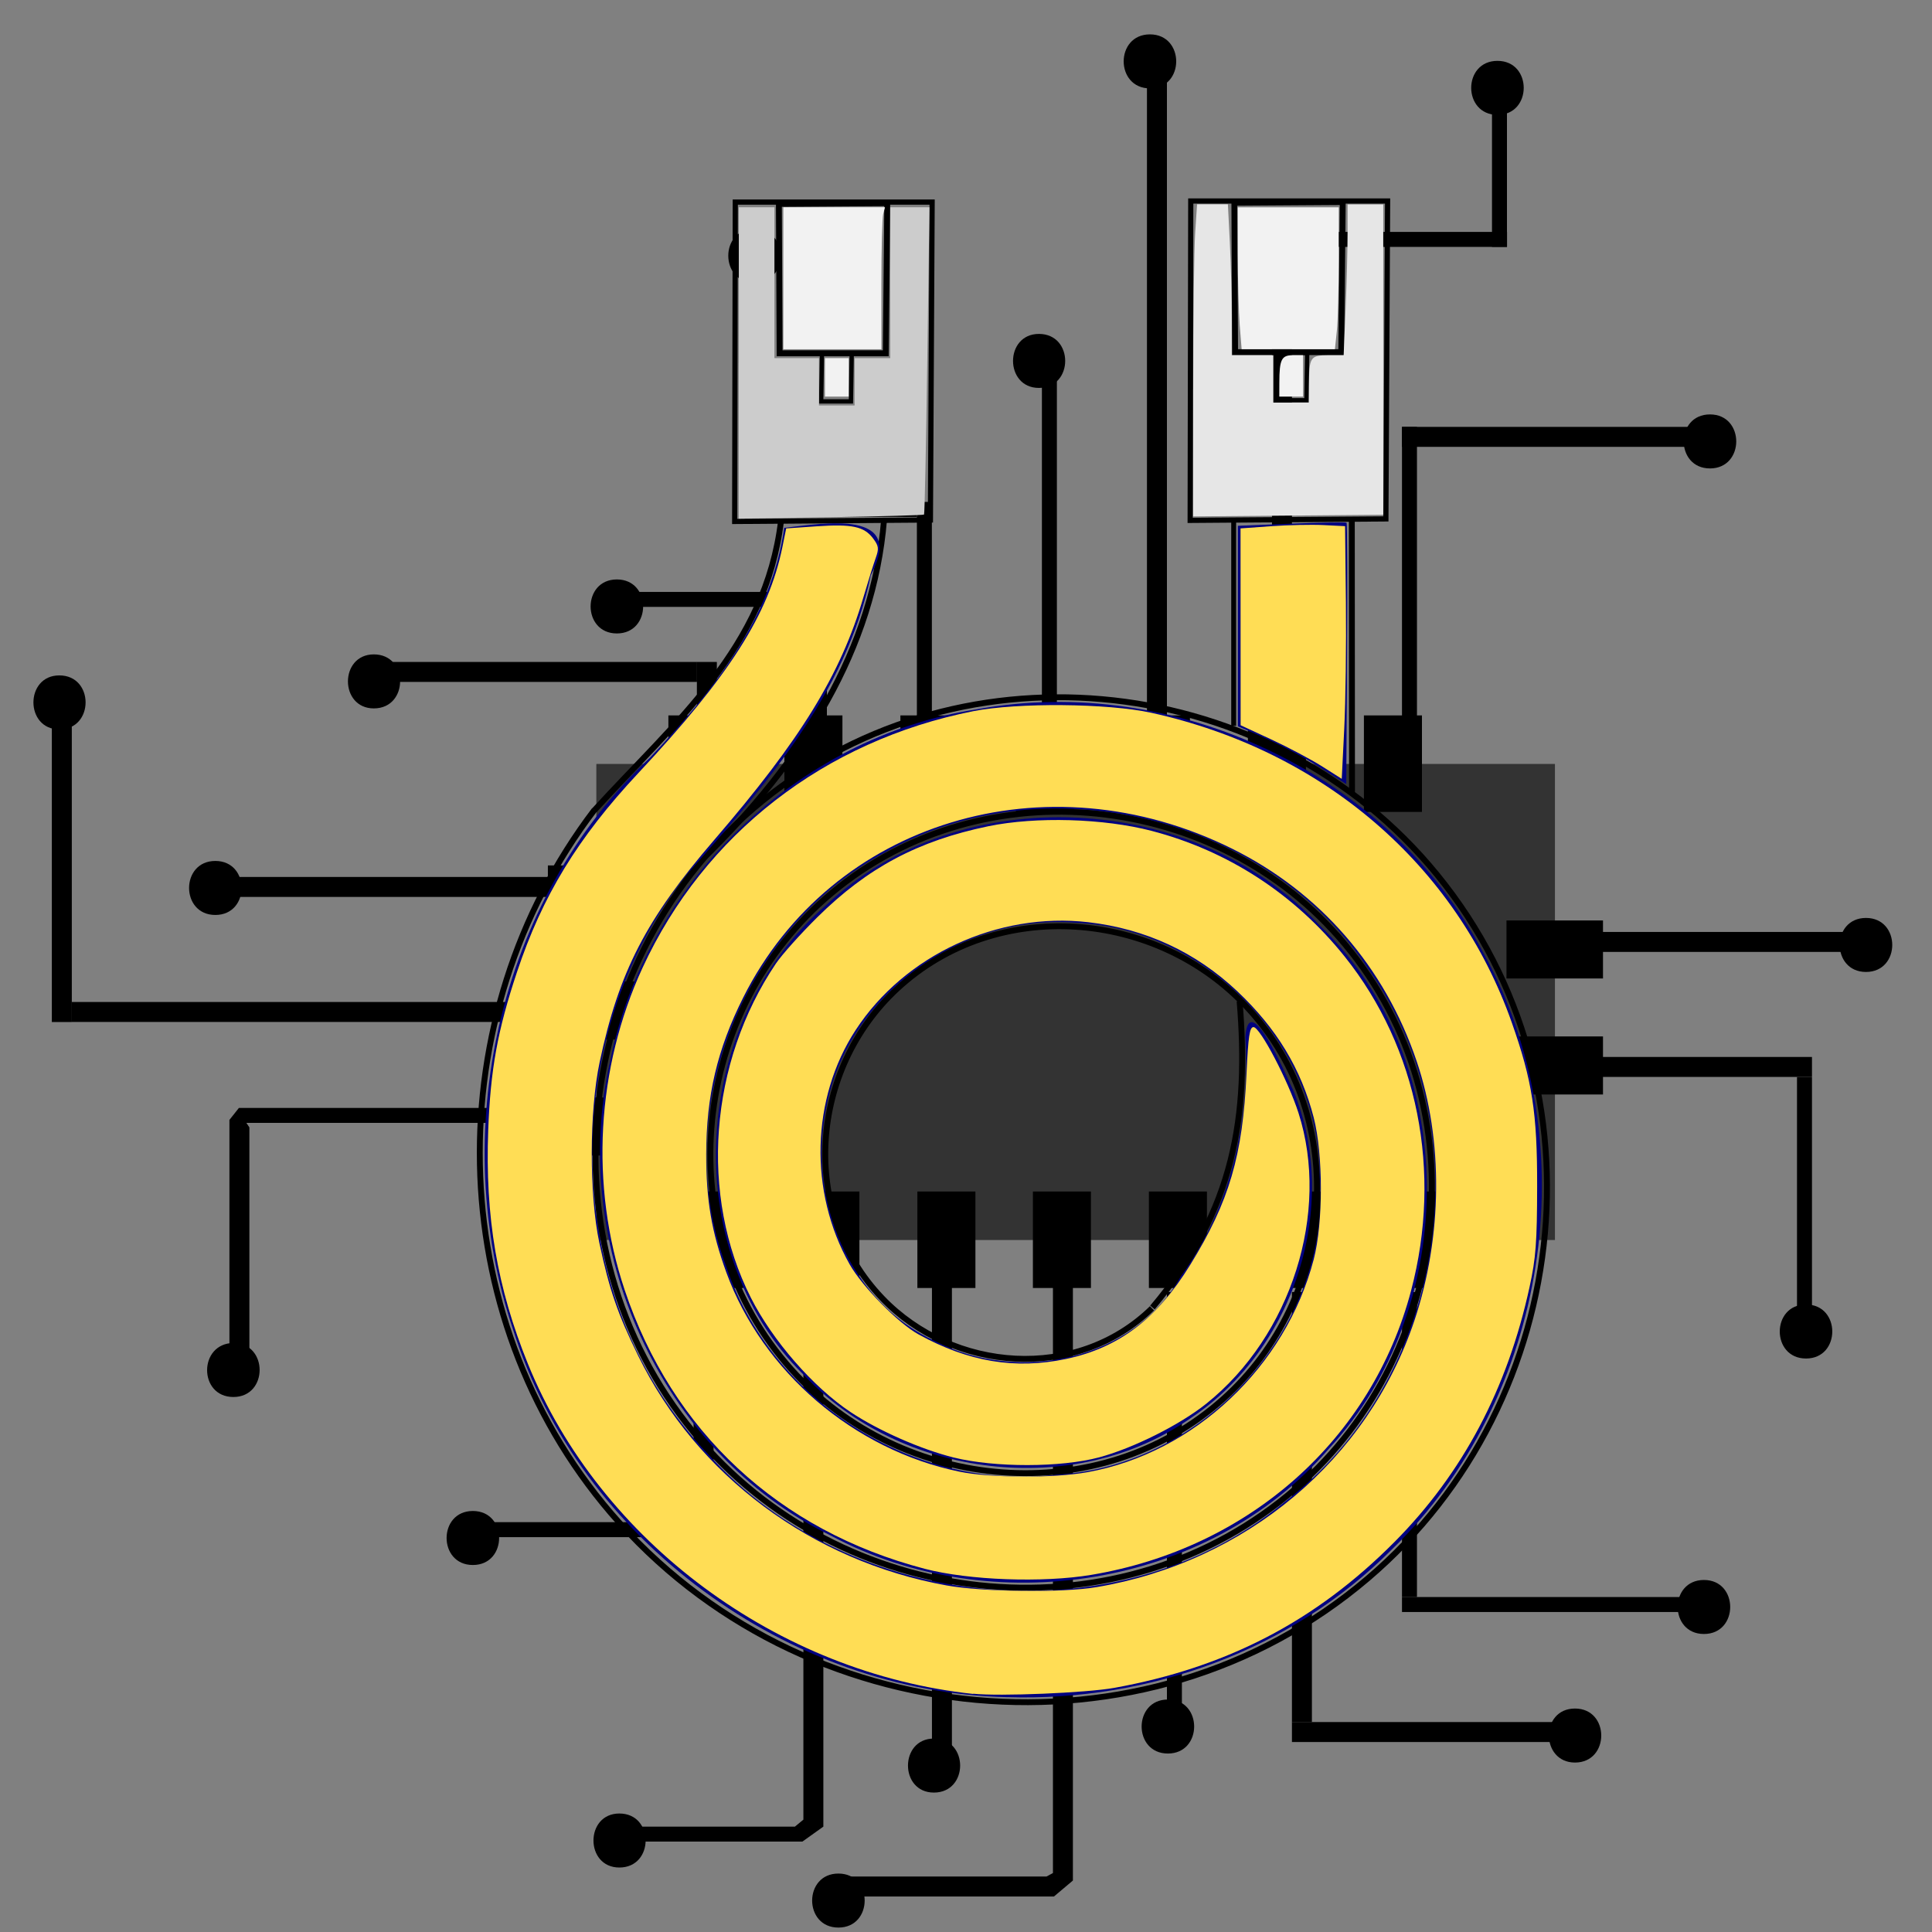 <?xml version="1.0" encoding="UTF-8" standalone="no"?>
<svg
   enable-background="new 0 0 800 800"
   version="1.1"
   viewBox="0 0 24 24"
   id="svg38"
   sodipodi:docname="ekomelektronikk_24.svg"
   width="24"
   height="24"
   inkscape:version="1.4.2 (ebf0e940d0, 2025-05-08)"
   xmlns:inkscape="http://www.inkscape.org/namespaces/inkscape"
   xmlns:sodipodi="http://sodipodi.sourceforge.net/DTD/sodipodi-0.dtd"
   xmlns:xlink="http://www.w3.org/1999/xlink"
   xmlns="http://www.w3.org/2000/svg"
   xmlns:svg="http://www.w3.org/2000/svg">
  <rect x="0" y="0" width="24" height="24" fill="#808080" stroke="none"/>
  <defs
     id="defs38">
    <linearGradient
       id="i"
       x1="20.655"
       x2="719.56"
       gradientUnits="userSpaceOnUse"
       xlink:href="#b"
       gradientTransform="matrix(1.645,0,0,1.645,-4.836,-3.394)" />
    <linearGradient
       id="b">
      <stop
         stop-color="#000080"
         offset="0"
         id="stop3" />
      <stop
         stop-color="#000080"
         stop-opacity="0"
         offset="1"
         id="stop4" />
    </linearGradient>
    <linearGradient
       id="h"
       x1="518.8"
       x2="591.16"
       gradientUnits="userSpaceOnUse"
       xlink:href="#b"
       gradientTransform="matrix(1.645,0,0,1.645,-4.836,-3.394)" />
    <linearGradient
       id="g"
       x1="188.72"
       x2="314.84"
       gradientUnits="userSpaceOnUse"
       gradientTransform="matrix(1.645,0,0,1.645,-4.836,-3.394)">
      <stop
         stop-color="#ccc"
         offset="0"
         id="stop5" />
      <stop
         stop-color="#ccc"
         stop-opacity="0"
         offset="1"
         id="stop6" />
    </linearGradient>
    <linearGradient
       id="f"
       x1="218.18"
       x2="285.43"
       gradientUnits="userSpaceOnUse"
       xlink:href="#a"
       gradientTransform="matrix(1.645,0,0,1.645,-4.836,-3.394)" />
    <linearGradient
       id="a">
      <stop
         stop-color="#f2f2f2"
         offset="0"
         id="stop7" />
      <stop
         stop-color="#f2f2f2"
         stop-opacity="0"
         offset="1"
         id="stop8" />
    </linearGradient>
    <linearGradient
       id="e"
       x1="245.68"
       x2="261.4"
       gradientUnits="userSpaceOnUse"
       xlink:href="#a"
       gradientTransform="matrix(1.645,0,0,1.645,-4.836,-3.394)" />
    <linearGradient
       id="d"
       x1="518.74"
       x2="585.53"
       gradientUnits="userSpaceOnUse"
       xlink:href="#a"
       gradientTransform="matrix(1.645,0,0,1.645,-4.836,-3.394)" />
    <linearGradient
       id="c"
       x1="546.24"
       x2="561.95"
       gradientUnits="userSpaceOnUse"
       xlink:href="#a"
       gradientTransform="matrix(1.645,0,0,1.645,-4.836,-3.394)" />
  </defs>
  <sodipodi:namedview
     id="namedview38"
     pagecolor="#ffffff"
     bordercolor="#000000"
     borderopacity="0.25"
     inkscape:showpageshadow="2"
     inkscape:pageopacity="0.0"
     inkscape:pagecheckerboard="0"
     inkscape:deskcolor="#d1d1d1"
     inkscape:zoom="16.390735"
     inkscape:cx="48.564021"
     inkscape:cy="30.779583"
     inkscape:window-width="5120"
     inkscape:window-height="1368"
     inkscape:window-x="0"
     inkscape:window-y="0"
     inkscape:window-maximized="1"
     inkscape:current-layer="svg38" />
  <rect
     x="7.408"
     y="9.49"
     width="11.908"
     height="5.914"
     fill="#333333"
     id="rect1"
     style="stroke-width:0.062" />
  <path
     d="m 17.875,16 h -0.721 V 14.801 h 0.721 z m -1.441,0 h -0.721 V 14.801 h 0.721 z m -1.441,0 H 14.272 V 14.801 h 0.721 z m -1.441,0 H 12.831 V 14.801 h 0.721 z m -1.435,0 h -0.721 V 14.801 h 0.721 z m -1.441,0 H 9.955 V 14.801 h 0.721 z m -1.441,0 H 8.514 V 14.801 H 9.235 Z M 8.005,14.354 H 6.806 v -0.721 h 1.199 z m 11.908,-0.758 h -1.199 v -0.721 h 1.199 z M 8.005,12.913 H 6.806 V 12.192 H 8.005 Z M 19.913,12.155 h -1.199 v -0.721 h 1.199 z M 8.005,11.472 H 6.806 V 10.751 H 8.005 Z M 17.664,10.086 H 16.943 V 8.887 h 0.721 z m -1.441,0 h -0.721 V 8.887 h 0.721 z m -1.441,0 h -0.721 V 8.887 h 0.721 z m -1.441,0 h -0.721 V 8.887 h 0.721 z m -1.435,0 H 11.185 V 8.887 h 0.721 z m -1.441,0 H 9.744 V 8.887 h 0.721 z m -1.441,0 H 8.303 V 8.887 h 0.721 z"
     id="path1"
     style="stroke-width:0.062" />
  <rect
     x="17.416"
     y="5.303"
     width="0.186"
     height="3.603"
     id="rect2"
     style="stroke-width:0.062" />
  <rect
     x="17.416"
     y="5.303"
     width="3.789"
     height="0.248"
     id="rect3"
     style="stroke-width:0.062" />
  <path
     d="m 21.242,5.819 c 0.435,0 0.435,-0.671 0,-0.671 -0.435,0 -0.435,0.671 0,0.671 z"
     id="path3"
     style="stroke-width:0.062" />
  <rect
     x="15.801"
     y="2.881"
     width="0.248"
     height="6.025"
     id="rect4"
     style="stroke-width:0.062" />
  <rect
     x="15.801"
     y="2.881"
     width="2.92"
     height="0.186"
     id="rect5"
     style="stroke-width:0.062" />
  <rect
     x="18.534"
     y="1.079"
     width="0.186"
     height="1.988"
     id="rect6"
     style="stroke-width:0.062" />
  <path
     d="m 18.602,1.427 c 0.435,0 0.435,-0.671 0,-0.671 -0.435,0 -0.435,0.671 0,0.671 z"
     id="path6"
     style="stroke-width:0.062" />
  <rect
     x="14.248"
     y="0.831"
     width="0.248"
     height="8.075"
     id="rect7"
     style="stroke-width:0.062" />
  <rect
     x="12.943"
     y="4.434"
     width="0.186"
     height="4.472"
     id="rect8"
     style="stroke-width:0.062" />
  <rect
     x="11.39"
     y="6.235"
     width="0.186"
     height="2.671"
     id="rect9"
     style="stroke-width:0.062" />
  <rect
     x="9.589"
     y="6.235"
     width="1.801"
     height="0.186"
     id="rect10"
     style="stroke-width:0.062" />
  <rect
     x="9.34"
     y="3.067"
     width="0.248"
     height="3.354"
     id="rect11"
     style="stroke-width:0.062" />
  <rect
     x="10.024"
     y="7.353"
     width="0.248"
     height="1.553"
     id="rect12"
     style="stroke-width:0.062" />
  <rect
     x="7.787"
     y="7.353"
     width="2.236"
     height="0.186"
     id="rect13"
     style="stroke-width:0.062" />
  <rect
     x="8.657"
     y="8.223"
     width="0.248"
     height="0.683"
     id="rect14"
     style="stroke-width:0.062" />
  <rect
     x="4.682"
     y="8.223"
     width="3.976"
     height="0.248"
     id="rect15"
     style="stroke-width:0.062" />
  <path
     d="m 4.644,8.8 c 0.435,0 0.435,-0.671 0,-0.671 -0.429,0 -0.429,0.671 0,0.671 z"
     id="path15"
     style="stroke-width:0.062" />
  <path
     d="m 7.663,7.869 c 0.435,0 0.435,-0.671 0,-0.671 -0.435,0 -0.435,0.671 0,0.671 z"
     id="path16"
     style="stroke-width:0.062" />
  <path
     d="m 9.371,3.514 c 0.435,0 0.435,-0.671 0,-0.671 -0.435,0 -0.429,0.671 0,0.671 z"
     id="path17"
     style="stroke-width:0.062" />
  <path
     d="m 12.906,4.819 c 0.435,0 0.435,-0.671 0,-0.671 -0.429,0 -0.429,0.671 0,0.671 z"
     id="path18"
     style="stroke-width:0.062" />
  <path
     d="m 14.285,1.098 c 0.435,0 0.435,-0.671 0,-0.671 -0.435,0 -0.435,0.671 0,0.671 z"
     id="path19"
     style="stroke-width:0.062" />
  <rect
     x="19.838"
     y="11.577"
     width="3.354"
     height="0.248"
     id="rect19"
     style="stroke-width:0.062" />
  <rect
     x="19.838"
     y="13.13"
     width="2.671"
     height="0.248"
     id="rect20"
     style="stroke-width:0.062" />
  <rect
     x="22.323"
     y="13.379"
     width="0.186"
     height="3.106"
     id="rect21"
     style="stroke-width:0.062" />
  <path
     d="m 23.18,12.074 c 0.435,0 0.435,-0.671 0,-0.671 -0.435,0 -0.435,0.671 0,0.671 z"
     id="path21"
     style="stroke-width:0.062" />
  <path
     d="m 22.435,16.876 c 0.435,0 0.435,-0.671 0,-0.671 -0.435,0 -0.435,0.671 0,0.671 z"
     id="path22"
     style="stroke-width:0.062" />
  <rect
     x="17.416"
     y="16.05"
     width="0.186"
     height="3.789"
     id="rect22"
     style="stroke-width:0.062" />
  <rect
     x="17.416"
     y="19.839"
     width="3.789"
     height="0.186"
     id="rect23"
     style="stroke-width:0.062" />
  <rect
     x="16.049"
     y="16.05"
     width="0.248"
     height="5.342"
     id="rect24"
     style="stroke-width:0.062" />
  <rect
     x="16.049"
     y="21.392"
     width="3.603"
     height="0.248"
     id="rect25"
     style="stroke-width:0.062" />
  <rect
     x="14.496"
     y="16.05"
     width="0.186"
     height="5.342"
     id="rect26"
     style="stroke-width:0.062" />
  <polygon
     points="419,579.3 419,458 423,458 423,580.8 419.2,584 376,584 376,580 417.7,580 "
     id="polygon26"
     transform="matrix(0.062,0,0,0.062,-12.898,-12.649)" />
  <rect
     x="11.577"
     y="15.801"
     width="0.248"
     height="6.025"
     id="rect27"
     style="stroke-width:0.062" />
  <polygon
     points="369,568.6 369,455 373,455 373,570 368.8,573 333,573 333,570 367.3,570 "
     id="polygon27"
     transform="matrix(0.062,0,0,0.062,-12.898,-12.649)" />
  <polygon
     points="347,507.5 347,455 351,455 351,508.9 347.3,512 304,512 304,509 345.8,509 "
     id="polygon28"
     transform="matrix(0.062,0,0,0.062,-12.898,-12.649)" />
  <path
     d="m 21.167,20.298 c 0.435,0 0.435,-0.671 0,-0.671 -0.435,0 -0.435,0.671 0,0.671 z"
     id="path28"
     style="stroke-width:0.062" />
  <path
     d="m 19.565,21.895 c 0.435,0 0.435,-0.671 0,-0.671 -0.435,0 -0.429,0.671 0,0.671 z"
     id="path29"
     style="stroke-width:0.062" />
  <path
     d="m 14.508,21.783 c 0.435,0 0.435,-0.671 0,-0.671 -0.435,0 -0.435,0.671 0,0.671 z"
     id="path30"
     style="stroke-width:0.062" />
  <path
     d="m 11.601,22.268 c 0.435,0 0.435,-0.671 0,-0.671 -0.429,0 -0.429,0.671 0,0.671 z"
     id="path31"
     style="stroke-width:0.062" />
  <path
     d="m 10.415,23.945 c 0.435,0 0.435,-0.671 0,-0.671 -0.435,0 -0.435,0.671 0,0.671 z"
     id="path32"
     style="stroke-width:0.062" />
  <path
     d="m 7.694,23.199 c 0.435,0 0.435,-0.671 0,-0.671 -0.429,0 -0.429,0.671 0,0.671 z"
     id="path33"
     style="stroke-width:0.062" />
  <path
     d="m 5.874,19.441 c 0.435,0 0.435,-0.671 0,-0.671 -0.435,0 -0.435,0.671 0,0.671 z"
     id="path34"
     style="stroke-width:0.062" />
  <rect
     x="2.632"
     y="10.894"
     width="4.472"
     height="0.248"
     id="rect34"
     style="stroke-width:0.062" />
  <rect
     x="0.892"
     y="12.447"
     width="6.46"
     height="0.248"
     id="rect35"
     style="stroke-width:0.062" />
  <rect
     x="0.644"
     y="8.658"
     width="0.248"
     height="4.038"
     id="rect36"
     style="stroke-width:0.062" />
  <polygon
     points="326,426 326,429 257.4,429 258,429.9 258,476 254,476 254,428.4 255.9,426 "
     id="polygon36"
     transform="matrix(0.062,0,0,0.062,-12.898,-12.649)" />
  <path
     d="m 0.737,9.061 c 0.435,0 0.435,-0.671 0,-0.671 -0.429,0 -0.429,0.671 0,0.671 z"
     id="path36"
     style="stroke-width:0.062" />
  <path
     d="m 2.675,11.366 c 0.435,0 0.435,-0.671 0,-0.671 -0.435,0 -0.435,0.671 0,0.671 z"
     id="path37"
     style="stroke-width:0.062" />
  <path
     d="m 2.899,17.354 c 0.435,0 0.435,-0.671 0,-0.671 -0.435,0.006 -0.435,0.671 0,0.671 z"
     id="path38"
     style="stroke-width:0.062" />
  <g
     id="g2"
     transform="matrix(0.608,0,0,0.608,2.939,2.063)">
    <path
       d="m 18.703,23.337 c -1.537,1.503 -4.062,1.309 -5.514,-0.207 -1.707,-1.783 -1.47,-4.671 0.303,-6.318 2.043,-1.898 5.318,-1.62 7.172,0.395 2.105,2.287 1.783,5.922 -0.492,7.97 -2.549,2.295 -6.574,1.931 -8.831,-0.584 -2.503,-2.79 -2.096,-7.174 0.68,-9.622 3.053,-2.692 7.831,-2.243 10.49,0.772 2.902,3.292 2.409,8.426 -0.869,11.274 C 18.085,30.107 12.554,29.573 9.495,26.057 6.193,22.263 6.772,16.379 10.553,13.131 c 4.061,-3.487 10.347,-2.868 13.807,1.148 3.701,4.296 3.037,10.931 -1.247,14.577 C 18.547,32.742 11.508,32.038 7.647,27.52 4.176,23.461 4.094,17.382 7.312,13.154"
       fill="none"
       stroke="#000000"
       id="path6-3"
       style="stroke-width:0.12" />
    <path
       d="M 7.31,13.162 C 8.958,11.354 10.811,9.853 11.125,7.239"
       fill="none"
       stroke="#000000"
       stroke-width="0.12"
       id="path7" />
    <path
       d="M 13.228,7.232 C 13.013,9.847 11.588,12.148 9.517,14.165"
       fill="none"
       stroke="#000000"
       stroke-width="0.12"
       id="path8" />
    <path
       d="M 20.372,11.438 V 7.25"
       fill="none"
       stroke="#000000"
       stroke-width="0.1"
       id="path9" />
    <path
       d="m 18.712,23.321 c 1.686,-1.997 1.973,-3.923 1.781,-6.26"
       fill="none"
       stroke="#000000"
       stroke-width="0.12"
       id="path10" />
    <path
       d="m 22.79,12.79 -0.004,-5.564"
       fill="none"
       stroke="#000000"
       stroke-width="0.12"
       id="path11" />
    <path
       d="m 10.178,7.261 3.998,-0.03 0.035,-6.495 h -4.022 l -0.012,6.525 z"
       fill="none"
       stroke="#000000"
       stroke-width="0.106"
       id="path12" />
    <path
       d="m 11.08,0.773 0.015,3.052 h 2.169 l 0.03,-3.067 -2.215,0.015 z"
       fill="none"
       stroke="#000000"
       stroke-width="0.12"
       id="path13" />
    <path
       d="m 11.96,3.834 -0.016,0.974 h 0.608 l 0.016,-0.966 -0.608,-0.008 z"
       fill="none"
       stroke="#000000"
       stroke-width="0.088"
       id="path14" />
    <path
       d="m 19.484,7.239 3.998,-0.03 0.035,-6.495 h -4.022 l -0.012,6.525 z"
       fill="none"
       stroke="#000000"
       stroke-width="0.106"
       id="path15-5" />
    <path
       d="m 20.386,0.75 0.015,3.052 h 2.169 l 0.03,-3.067 -2.215,0.015 z"
       fill="none"
       stroke="#000000"
       stroke-width="0.12"
       id="path16-6" />
    <path
       d="m 21.266,3.811 -0.016,0.974 h 0.608 l 0.016,-0.966 z"
       fill="none"
       stroke="#000000"
       stroke-width="0.088"
       id="path17-2" />
    <path
       d="M 15.755,31.283 C 11.262,31.184 7.021,28.074 5.658,23.799 4.297,19.79 5.321,15.006 8.451,12.083 9.701,10.76 10.933,9.25 11.189,7.392 c 0.795,-0.09 2.501,-0.395 1.768,0.969 -0.503,2.418 -2.175,4.327 -3.766,6.122 -2.689,3.38 -2.576,8.682 0.439,11.829 2.906,3.251 8.387,3.791 11.777,0.986 3.269,-2.472 4.105,-7.556 1.714,-10.897 -2.067,-3.121 -6.622,-4.227 -9.885,-2.372 -2.93,1.557 -4.399,5.325 -3.238,8.435 0.91,2.755 3.864,4.633 6.756,4.273 3.042,-0.169 5.613,-3.049 5.376,-6.085 0.021,-2.675 -2.295,-5.067 -4.968,-5.192 -2.341,-0.197 -4.694,1.466 -5.12,3.803 -0.376,1.848 0.47,3.942 2.241,4.751 1.693,0.869 4.042,0.396 5.004,-1.322 1.029,-1.411 1.42,-3.17 1.324,-4.891 0.066,-1.011 0.819,0.749 0.987,1.104 0.955,2.347 0.019,5.256 -2.087,6.664 -2.391,1.686 -5.94,1.239 -7.927,-0.875 -2.61,-2.573 -2.288,-7.234 0.455,-9.588 2.755,-2.593 7.531,-2.325 10.091,0.41 2.896,2.776 2.879,7.792 0.182,10.696 -2.456,2.84 -6.886,3.526 -10.171,1.769 -3.502,-1.7 -5.36,-5.933 -4.512,-9.676 0.716,-3.627 3.809,-6.639 7.486,-7.204 4.05,-0.748 8.445,1.319 10.355,4.971 2.161,3.895 1.319,9.114 -1.877,12.203 -2.043,2.048 -4.956,3.098 -7.837,3.007 z"
       fill="url(#i)"
       id="path18-9"
       style="fill:url(#i);stroke-width:0.031" />
    <path
       d="M 22.221,12.34 C 21.77,12.053 21.285,11.799 20.746,11.57 l -0.288,-0.123 V 7.35 l 1.097,-0.044 c 0.603,-0.024 1.109,-0.032 1.123,-0.018 0.014,0.014 0.019,1.221 0.01,2.682 l -0.016,2.656 -0.451,-0.287 z"
       fill="url(#h)"
       id="path19-1"
       style="fill:url(#h);stroke-width:0.031" />
    <path
       d="M 10.261,4.024 V 0.842 h 0.728 V 3.924 h 0.91 v 0.967 h 0.728 V 3.924 h 0.728 V 0.842 h 0.801 l -0.044,3.127 c -0.024,1.72 -0.054,3.138 -0.066,3.151 -0.012,0.013 -0.869,0.037 -1.904,0.054 l -1.882,0.03 V 4.024 Z"
       fill="url(#g)"
       id="path20"
       style="fill:url(#g);stroke-width:0.031" />
    <path
       d="m 19.545,4.559 c 1.86e-4,-1.429 0.018,-2.864 0.04,-3.188 l 0.039,-0.589 h 0.63 l 0.039,0.771 c 0.022,0.424 0.04,1.117 0.04,1.541 l 2.47e-4,0.771 h 0.849 v 0.967 h 0.728 l 8.29e-4,-0.347 c 0.001,-0.583 0.024,-0.619 0.391,-0.619 h 0.317 l 0.04,-0.952 c 0.022,-0.523 0.04,-1.217 0.04,-1.541 l 2.16e-4,-0.589 H 23.428 V 7.124 l -1.942,0.017 -1.942,0.017 3.46e-4,-2.599 z"
       fill="#e6e6e6"
       id="path21-2"
       style="stroke-width:0.031" />
    <path
       d="M 11.171,2.293 V 0.842 h 2.077 l -0.037,0.136 c -0.02,0.075 -0.037,0.727 -0.037,1.45 L 13.174,3.743 H 11.171 V 2.293 Z"
       fill="url(#f)"
       id="path22-7"
       style="fill:url(#f);stroke-width:0.031" />
    <path
       d="m 12.021,4.317 v -0.393 h 0.485 V 4.71 H 12.021 V 4.317 Z"
       fill="url(#e)"
       id="path23"
       style="fill:url(#e);stroke-width:0.031" />
    <path
       d="m 20.495,3.245 c -0.021,-0.274 -0.039,-0.927 -0.039,-1.45 l -3.65e-4,-0.952 h 2.063 V 1.921 c 0,0.593 -0.018,1.246 -0.039,1.45 l -0.039,0.371 h -1.906 z"
       fill="url(#d)"
       id="path24"
       style="fill:url(#d);stroke-width:0.031" />
    <path
       d="m 21.305,4.423 c 0.001,-0.473 0.044,-0.559 0.279,-0.559 h 0.205 v 0.846 h -0.485 l 8.3e-4,-0.287 z"
       fill="url(#c)"
       id="path25"
       style="fill:url(#c);stroke-width:0.031" />
    <path
       style="fill:#ffdd55;stroke-width:0.068"
       d="M 15.053,31.217 C 11.055,30.792 7.428,28.104 5.953,24.474 5.323,22.922 5.075,21.467 5.141,19.698 5.187,18.457 5.332,17.658 5.728,16.47 6.246,14.913 6.97,13.725 8.206,12.404 10.074,10.407 10.87,9.159 11.151,7.787 l 0.078,-0.384 0.624,-0.043 c 0.723,-0.05 0.97,0.004 1.153,0.249 0.115,0.154 0.121,0.206 0.051,0.403 -0.045,0.125 -0.157,0.482 -0.249,0.795 -0.464,1.578 -1.279,2.906 -3.046,4.957 -1.396,1.621 -1.952,2.698 -2.344,4.543 -0.213,1.002 -0.216,2.715 -0.006,3.695 0.204,0.956 0.374,1.45 0.793,2.305 1.197,2.447 3.542,4.193 6.302,4.693 0.735,0.133 2.365,0.152 3.06,0.035 3.054,-0.513 5.546,-2.603 6.499,-5.451 0.574,-1.715 0.591,-3.68 0.045,-5.294 -0.651,-1.926 -1.976,-3.452 -3.769,-4.342 -3.801,-1.887 -8.186,-0.554 -9.989,3.036 -0.532,1.059 -0.756,2.008 -0.758,3.207 -0.001,0.936 0.11,1.587 0.411,2.413 0.741,2.032 2.606,3.626 4.761,4.071 0.635,0.131 1.927,0.136 2.624,0.01 2.175,-0.394 4.041,-2.151 4.616,-4.345 0.195,-0.746 0.195,-2.141 2.48e-4,-2.899 -0.256,-0.993 -0.757,-1.822 -1.559,-2.579 -0.852,-0.803 -1.874,-1.277 -3.047,-1.413 -1.849,-0.213 -3.753,0.67 -4.754,2.205 -0.91,1.396 -0.958,3.303 -0.121,4.786 0.257,0.455 0.991,1.202 1.406,1.43 1.02,0.562 1.976,0.721 3.017,0.502 1.076,-0.227 1.857,-0.82 2.537,-1.926 0.797,-1.295 1.07,-2.224 1.148,-3.905 0.036,-0.768 0.063,-0.949 0.143,-0.949 0.134,0 0.707,1.093 0.919,1.754 0.652,2.031 -0.147,4.55 -1.883,5.94 -0.541,0.433 -1.492,0.909 -2.187,1.096 -0.782,0.21 -2.139,0.212 -2.975,0.004 -0.667,-0.166 -1.531,-0.546 -2.105,-0.927 -0.762,-0.506 -1.596,-1.462 -2.039,-2.338 -1.057,-2.09 -0.853,-4.804 0.513,-6.829 0.121,-0.179 0.501,-0.604 0.846,-0.945 1.024,-1.012 2.057,-1.562 3.494,-1.859 0.968,-0.2 2.357,-0.161 3.336,0.095 1.561,0.407 2.924,1.294 3.943,2.567 1.496,1.869 1.999,4.395 1.358,6.825 -0.801,3.039 -3.311,5.27 -6.535,5.809 -0.994,0.166 -2.5,0.111 -3.402,-0.124 -2.984,-0.779 -5.164,-2.805 -6.132,-5.699 -0.713,-2.134 -0.579,-4.533 0.367,-6.583 1.263,-2.733 3.716,-4.636 6.753,-5.24 0.903,-0.179 2.752,-0.163 3.64,0.032 3.507,0.77 6.23,3.11 7.366,6.329 0.419,1.188 0.521,1.847 0.518,3.348 -0.002,1.142 -0.026,1.466 -0.154,2.051 -0.452,2.082 -1.365,3.807 -2.758,5.211 -1.605,1.618 -3.429,2.568 -5.73,2.984 -0.566,0.102 -2.348,0.176 -2.883,0.119 z"
       id="path1-0" />
    <path
       style="fill:#ffdd55;stroke-width:0.068"
       d="m 22.173,12.262 c -0.224,-0.141 -0.689,-0.387 -1.033,-0.547 l -0.626,-0.29 -0.001,-2.011 -0.001,-2.011 0.627,-0.045 C 21.484,7.333 21.964,7.323 22.207,7.335 l 0.441,0.022 0.017,1.56 c 0.009,0.858 -0.006,2.019 -0.034,2.581 l -0.051,1.022 z"
       id="path2" />
  </g>
</svg>

